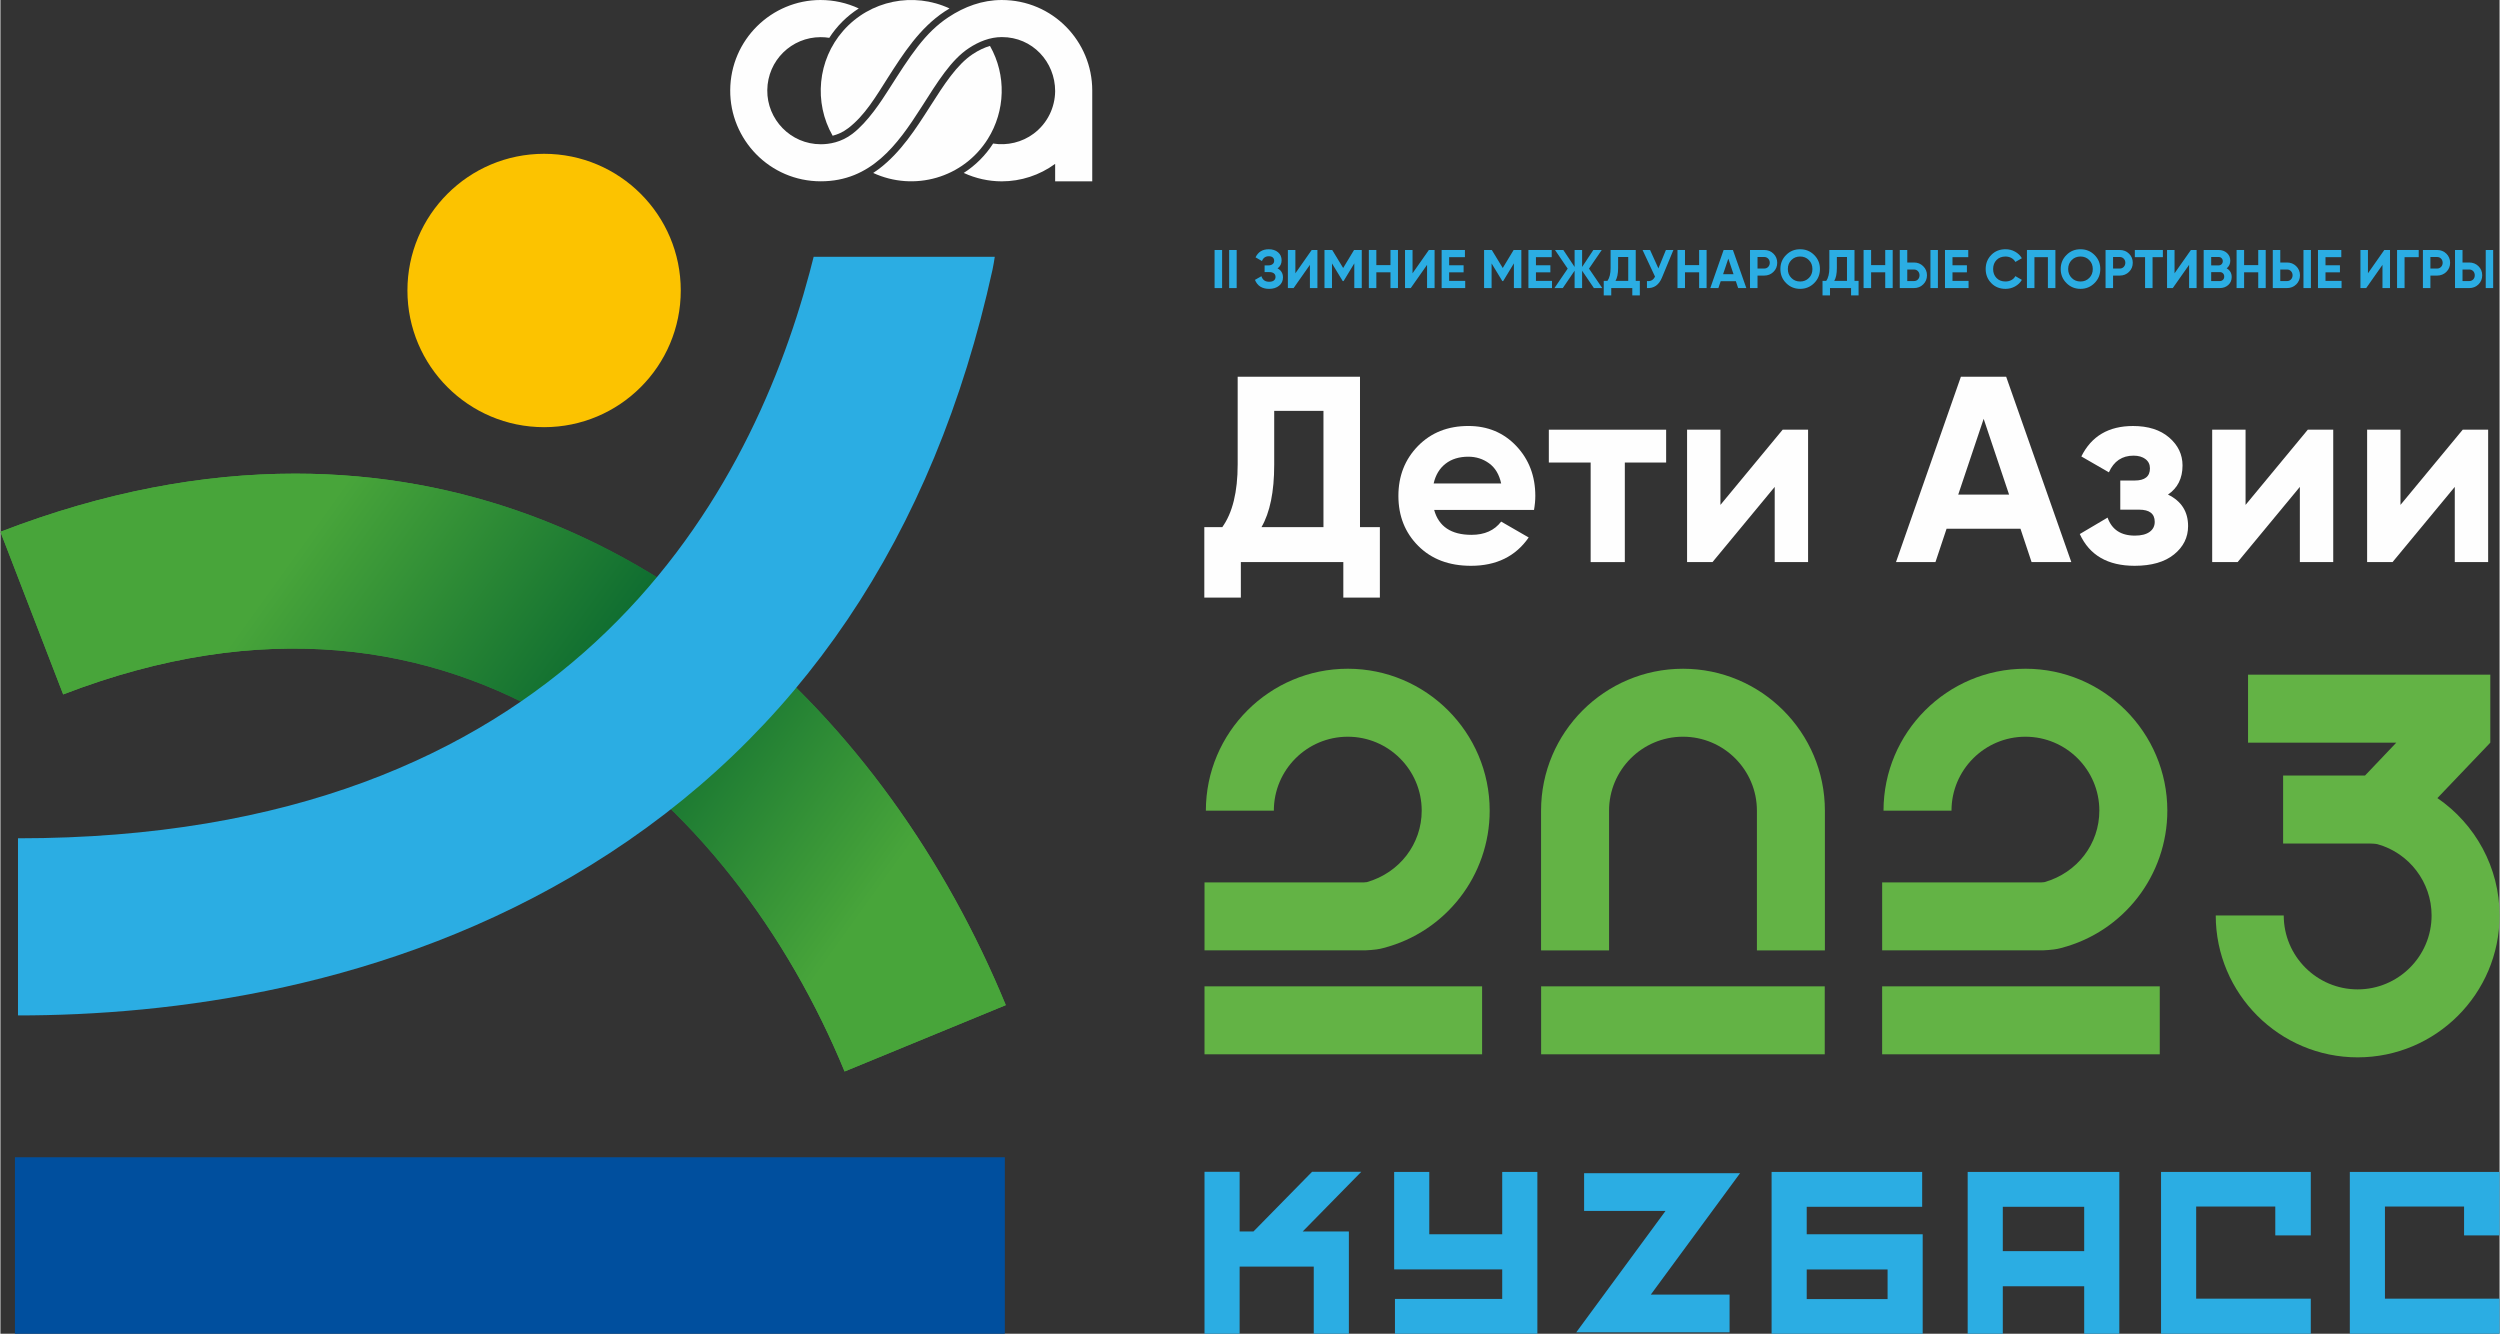 <?xml version="1.0" encoding="UTF-8"?> <!-- Creator: CorelDRAW 2020 (64-Bit) --> <svg xmlns="http://www.w3.org/2000/svg" xmlns:xlink="http://www.w3.org/1999/xlink" xmlns:xodm="http://www.corel.com/coreldraw/odm/2003" xml:space="preserve" width="2701px" height="1441px" style="shape-rendering:geometricPrecision; text-rendering:geometricPrecision; image-rendering:optimizeQuality; fill-rule:evenodd; clip-rule:evenodd" viewBox="0 0 4464.57 2382.69"><rect x="0" y="0" width="4464.57" height="2382.69" fill="#333333" stroke="none"/> <defs> <style type="text/css"> <![CDATA[ .fil1 {fill:#FEFEFE;fill-rule:nonzero} .fil6 {fill:#FCC300;fill-rule:nonzero} .fil3 {fill:#004F9E;fill-rule:nonzero} .fil7 {fill:#2BADE3;fill-rule:nonzero} .fil0 {fill:#2BADE3;fill-rule:nonzero} .fil2 {fill:#63B345;fill-rule:nonzero} .fil5 {fill:url(#id0)} .fil4 {fill:url(#id1)} ]]> </style> <linearGradient id="id0" gradientUnits="userSpaceOnUse" x1="110.4" y1="1565.06" x2="1085.19" y2="2264.91"> <stop offset="0" style="stop-opacity:1; stop-color:#48A53A"></stop> <stop offset="0.522" style="stop-opacity:1; stop-color:#08662F"></stop> <stop offset="1" style="stop-opacity:1; stop-color:#48A53A"></stop> </linearGradient> <linearGradient id="id1" gradientUnits="userSpaceOnUse" x1="495.61" y1="1028.53" x2="1470.39" y2="1728.38"> <stop offset="0" style="stop-opacity:1; stop-color:#46A43D"></stop> <stop offset="0.522" style="stop-opacity:1; stop-color:#176938"></stop> <stop offset="1" style="stop-opacity:1; stop-color:#46A43D"></stop> </linearGradient> </defs> <g id="Слой_x0020_1">  <polygon class="fil0" points="2829.14,2095.87 2829.14,2163.27 2974.55,2163.27 2815.07,2380.18 3089.03,2380.18 3089.03,2312.78 2948.25,2312.78 3107.74,2095.87 "></polygon> <path class="fil1" d="M2428.78 941.7l35.51 0 0 125.87 -65.29 0 0 -63.41 -183.07 0 0 63.41 -65.27 0 0 -125.87 32.12 0c18.28,-25.53 27.48,-62.89 27.48,-112.1l0 -156.62 218.52 0 0 268.72zm-175.98 0l110.71 0 0 -207.68 -87.99 0 0 96.5c0,47.94 -7.58,85 -22.72,111.18z"></path> <path class="fil1" d="M2561.27 910.98c8.2,29.63 30.43,44.49 66.72,44.49 23.31,0 41,-7.9 52.97,-23.68l49.2 28.37c-23.34,33.73 -57.71,50.62 -103.13,50.62 -39.12,0 -70.48,-11.84 -94.09,-35.48 -23.71,-23.65 -35.55,-53.5 -35.55,-89.42 0,-35.64 11.72,-65.32 35.03,-89.19 23.33,-23.8 53.27,-35.7 89.9,-35.7 34.65,0 63.26,12 85.86,35.95 22.53,23.98 33.79,53.61 33.79,88.94 0,7.89 -0.77,16.29 -2.32,25.1l-178.38 0zm-0.92 -47.32l120.61 0c-3.46,-16.1 -10.65,-28.06 -21.53,-35.95 -10.88,-7.9 -23.27,-11.84 -37.11,-11.84 -16.41,0 -29.97,4.19 -40.7,12.54 -10.73,8.33 -17.82,20.11 -21.27,35.25z"></path> <polygon class="fil1" points="2975.69,767.62 2975.69,826.29 2901.88,826.29 2901.88,1004.15 2840.84,1004.15 2840.84,826.29 2766.13,826.29 2766.13,767.62 "></polygon> <polygon class="fil1" points="3183.82,767.62 3229.26,767.62 3229.26,1004.15 3169.64,1004.15 3169.64,869.8 3058.5,1004.15 3013.09,1004.15 3013.09,767.62 3072.68,767.62 3072.68,901.98 "></polygon> <path class="fil1" d="M3628.53 1004.14l-19.85 -59.59 -132.01 0 -19.86 59.59 -70.51 0 115.95 -331.14 80.87 0 116.38 331.14 -70.97 0zm-131.03 -120.6l90.83 0 -45.41 -135.32 -45.42 135.32z"></path> <path class="fil1" d="M3872.21 883.53c23.95,11.66 35.92,30.43 35.92,56.3 0,20.19 -8.36,37.06 -25.07,50.62 -16.71,13.54 -40.2,20.32 -70.47,20.32 -47.98,0 -80.63,-18.9 -97.93,-56.75l49.64 -29.36c7.59,21.45 23.83,32.19 48.75,32.19 11.34,0 20.07,-2.19 26.26,-6.6 6.17,-4.44 9.22,-10.42 9.22,-18.04 0,-14.45 -9.31,-21.73 -27.9,-21.73l-33.63 0 0 -52.05 25.59 0c18.28,0 27.4,-7.21 27.4,-21.73 0,-6.97 -2.65,-12.48 -8.04,-16.59 -5.34,-4.06 -12.46,-6.13 -21.27,-6.13 -20.51,0 -35.18,9.92 -44.03,29.78l-49.21 -28.36c18.01,-36.26 48.78,-54.38 92.31,-54.38 27.1,0 48.65,6.84 64.56,20.56 15.94,13.72 23.89,30.37 23.89,49.94 0,22.97 -8.7,40.33 -25.99,52.01z"></path> <polygon class="fil1" points="4121.97,767.62 4167.41,767.62 4167.41,1004.15 4107.79,1004.15 4107.79,869.8 3996.61,1004.15 3951.17,1004.15 3951.17,767.62 4010.8,767.62 4010.8,901.98 "></polygon> <polygon class="fil1" points="4398.72,767.62 4444.16,767.62 4444.16,1004.15 4384.54,1004.15 4384.54,869.8 4273.36,1004.15 4227.95,1004.15 4227.95,767.62 4287.55,767.62 4287.55,901.98 "></polygon> <polygon class="fil2" points="2646.92,1883.45 2151.02,1883.45 2151.02,1762.04 2646.92,1762.04 "></polygon> <path class="fil2" d="M2151.03 1697.75l0 -121.41 284.82 0c0.06,-0.03 2.71,-0.19 5.08,-0.46 58.86,-16.71 98.1,-68.51 98.1,-127.7 0,-72.86 -59.22,-132.08 -132.07,-132.08 -72.86,0 -132.08,59.22 -132.08,132.08l-121.44 0c0,-139.79 113.74,-253.52 253.52,-253.52 139.78,0 253.51,113.73 253.51,253.52 0,115.64 -78.12,216.52 -189.97,245.41 -6.2,1.94 -17.64,3.54 -31.66,4.12l-287.81 0.04zm289.54 -121.81c-1.05,0.21 -1.98,0.53 -2.75,0.74 0.89,-0.21 1.82,-0.49 2.75,-0.74z"></path> <polygon class="fil2" points="3259.03,1883.45 2752.36,1883.45 2752.36,1762.04 3259.03,1762.04 "></polygon> <path class="fil2" d="M3259.29 1697.8l-121.44 0 0 -249.64c0,-72.81 -59.26,-132.07 -132.05,-132.07 -72.88,0 -132.08,59.26 -132.08,132.07l0 249.64 -121.47 0 0 -249.64c0,-139.77 113.74,-253.48 253.55,-253.48 139.76,0 253.49,113.71 253.49,253.48l0 249.64z"></path> <polygon class="fil2" points="3857.51,1883.45 3361.57,1883.45 3361.57,1762.04 3857.51,1762.04 "></polygon> <path class="fil2" d="M4353.48 1425.76l94.53 -99.03 0 -121.42 -432.77 0 0 121.42 264.81 0 -55.87 58.76 -146.29 0 0 121.41 154.46 0c4.19,0 11.32,0.43 14.22,1.23 56.44,15.7 96.56,67.86 96.56,127.27 0,72.86 -59.26,132.08 -132.08,132.08 -72.85,0 -132.05,-59.22 -132.05,-132.08l-121.47 0c0,139.79 113.7,253.49 253.52,253.49 139.79,0 253.52,-113.7 253.52,-253.49 0,-85.68 -43.48,-163.47 -111.09,-209.64z"></path> <path class="fil0" d="M2343.12 2093.37l-104.61 106.55 -24.75 0 0 -106.55 -62.74 0 0 289.31 62.74 0 0 -119.99 132.41 0 0 119.99 62.74 0 0 -182.76 -82.46 0 104.6 -106.55 -87.93 0zm339.73 111.54l-130.3 0 0 -111.33 -62.74 0 0 174.11 193.04 0 0 52.77 -191.61 0 0 62.22 254.41 0 0 -289.1 -62.8 0 0 111.33zm1718.3 -49.48l0 51.52 63.42 0 0 -113.37 -267.52 0 0 289.1 267.52 0 0 -62.74 -204.78 0 0 -164.51 141.36 0zm-337.25 0l0 51.52 63.41 0 0 -113.37 -267.51 0 0 289.1 267.51 0 0 -62.74 -204.75 0 0 -164.51 141.34 0zm-837.08 0.4l206.25 0 0 -62.25 -268.99 0 0 289.1 269.92 0 0 -177.77 -207.18 0 0 -49.08zm144.47 164.89l-144.47 0 0 -52.89 144.47 0 0 52.89zm143.08 -227.14l0 289.1 62.75 0 0 -84.88 145.39 0 0 84.88 62.77 0 0 -289.1 -270.91 0zm208.14 141.48l-145.39 0 0 -79.23 145.39 0 0 79.23z"></path> <polygon class="fil0" points="2169.02,446.6 2182.46,446.6 2182.46,514.64 2169.02,514.64 "></polygon> <polygon class="fil0" points="2195.07,446.6 2208.48,446.6 2208.48,514.64 2195.07,514.64 "></polygon> <path class="fil0" d="M2281.48 479.45c6.44,3.42 9.71,8.81 9.71,16.09 0,6.11 -2.28,11.04 -6.87,14.83 -4.63,3.76 -10.55,5.67 -17.8,5.67 -12.64,0 -21.11,-5.42 -25.39,-16.08l11.55 -6.54c2.1,6.62 6.69,9.93 13.84,9.93 3.67,0 6.48,-0.78 8.45,-2.35 1.98,-1.54 2.91,-3.67 2.91,-6.26 0,-2.71 -0.93,-4.84 -2.85,-6.35 -1.91,-1.55 -4.68,-2.31 -8.23,-2.31l-8.44 0 0 -11.97 6.4 0c3.37,0 5.99,-0.73 7.84,-2.22 1.94,-1.45 2.84,-3.42 2.84,-5.95 0,-2.55 -0.81,-4.56 -2.44,-6.01 -1.58,-1.42 -4,-2.19 -7.15,-2.19 -5.86,0 -9.93,2.91 -12.24,8.6l-11.41 -6.62c4.6,-9.68 12.49,-14.46 23.65,-14.46 6.75,0 12.23,1.79 16.53,5.42 4.25,3.58 6.38,8.42 6.38,14.34 0,6.1 -2.41,10.95 -7.28,14.43z"></path> <polygon class="fil0" points="2339.32,514.64 2339.32,473.14 2310.15,514.64 2299.95,514.64 2299.95,446.6 2313.36,446.6 2313.36,488.19 2342.49,446.6 2352.73,446.6 2352.73,514.64 "></polygon> <polygon class="fil0" points="2431.94,446.58 2431.94,514.63 2418.62,514.63 2418.62,470.48 2399.47,502.11 2397.9,502.11 2378.76,470.6 2378.76,514.63 2365.35,514.63 2365.35,446.58 2379.16,446.58 2398.7,478.77 2418.16,446.58 "></polygon> <polygon class="fil0" points="2483.25,446.58 2496.63,446.58 2496.63,514.63 2483.25,514.63 2483.25,486.45 2457.99,486.45 2457.99,514.63 2444.59,514.63 2444.59,446.58 2457.99,446.58 2457.99,473.62 2483.25,473.62 "></polygon> <polygon class="fil0" points="2548.61,514.64 2548.61,473.14 2519.45,514.64 2509.24,514.64 2509.24,446.6 2522.65,446.6 2522.65,488.19 2551.82,446.6 2562.02,446.6 2562.02,514.64 "></polygon> <polygon class="fil0" points="2588.05,501.77 2616.75,501.77 2616.75,514.63 2574.64,514.63 2574.64,446.59 2616.23,446.59 2616.23,459.41 2588.05,459.41 2588.05,473.9 2613.86,473.9 2613.86,486.51 2588.05,486.51 "></polygon> <polygon class="fil0" points="2717.03,446.58 2717.03,514.63 2703.72,514.63 2703.72,470.48 2684.57,502.11 2683.03,502.11 2663.88,470.6 2663.88,514.63 2650.47,514.63 2650.47,446.58 2664.25,446.58 2683.8,478.77 2703.25,446.58 "></polygon> <polygon class="fil0" points="2743.1,501.77 2771.81,501.77 2771.81,514.63 2729.66,514.63 2729.66,446.59 2771.29,446.59 2771.29,459.41 2743.1,459.41 2743.1,473.9 2768.88,473.9 2768.88,486.51 2743.1,486.51 "></polygon> <polygon class="fil0" points="2861.61,514.64 2846.63,514.64 2825.57,483.63 2825.57,514.64 2812.16,514.64 2812.16,483.63 2791.04,514.64 2776.18,514.64 2799.8,479.9 2777.17,446.6 2792.03,446.6 2812.16,476.9 2812.16,446.6 2825.57,446.6 2825.57,476.9 2845.64,446.6 2860.66,446.6 2837.9,479.9 "></polygon> <path class="fil0" d="M2921.39 501.77l7.3 0 0 25.91 -13.44 0 0 -13.05 -37.61 0 0 13.05 -13.41 0 0 -25.91 6.6 0c3.76,-5.21 5.64,-12.88 5.64,-23.03l0 -32.15 44.92 0 0 55.18zm-36.17 0l22.76 0 0 -42.64 -18.1 0 0 19.83c0,9.87 -1.57,17.48 -4.66,22.81z"></path> <path class="fil0" d="M2975.27 446.58l13.41 0 -20.44 49.3c-5.43,13.2 -14.4,19.46 -26.82,18.75l0 -12.52c3.63,0.31 6.56,-0.18 8.82,-1.57 2.22,-1.27 4.09,-3.45 5.57,-6.41l-22.26 -47.55 13.42 0 14.89 32.87 13.41 -32.87z"></path> <polygon class="fil0" points="3034.64,446.58 3047.96,446.58 3047.96,514.63 3034.64,514.63 3034.64,486.45 3009.36,486.45 3009.36,514.63 2995.95,514.63 2995.95,446.58 3009.36,446.58 3009.36,473.62 3034.64,473.62 "></polygon> <path class="fil0" d="M3104.34 514.64l-4.1 -12.24 -27.1 0 -4.1 12.24 -14.43 0 23.77 -68.04 16.62 0 23.96 68.04 -14.62 0zm-26.91 -24.79l18.65 0 -9.31 -27.81 -9.34 27.81z"></path> <path class="fil0" d="M3150.9 446.59c6.54,0 12.09,2.16 16.52,6.6 4.51,4.41 6.7,9.84 6.7,16.22 0,6.44 -2.19,11.87 -6.7,16.25 -4.43,4.38 -9.98,6.66 -16.52,6.66l-11.96 0 0 22.32 -13.41 0 0 -68.05 25.37 0zm0 33.15c2.84,0 5.22,-0.99 7.09,-2.96 1.88,-2 2.84,-4.44 2.84,-7.37 0,-2.93 -0.96,-5.43 -2.84,-7.37 -1.87,-1.91 -4.25,-2.92 -7.09,-2.92l-11.96 0 0 20.62 11.96 0z"></path> <path class="fil0" d="M3240.15 505.74c-6.9,6.84 -15.22,10.29 -25.09,10.29 -9.86,0 -18.16,-3.45 -25.03,-10.29 -6.87,-6.84 -10.24,-15.2 -10.24,-25.13 0,-9.92 3.37,-18.28 10.24,-25.1 6.87,-6.9 15.17,-10.25 25.03,-10.25 9.87,0 18.19,3.35 25.09,10.25 6.86,6.82 10.31,15.18 10.31,25.1 0,9.93 -3.45,18.29 -10.31,25.13zm-40.75 -9.16c4.22,4.23 9.43,6.32 15.66,6.32 6.23,0 11.47,-2.09 15.66,-6.32 4.22,-4.16 6.3,-9.46 6.3,-15.97 0,-6.44 -2.08,-11.84 -6.3,-16.03 -4.19,-4.22 -9.43,-6.32 -15.66,-6.32 -6.23,0 -11.44,2.1 -15.66,6.32 -4.19,4.19 -6.29,9.59 -6.29,16.03 0,6.51 2.1,11.81 6.29,15.97z"></path> <path class="fil0" d="M3312.2 501.77l7.28 0 0 25.91 -13.41 0 0 -13.05 -37.64 0 0 13.05 -13.38 0 0 -25.91 6.56 0c3.77,-5.21 5.64,-12.88 5.64,-23.03l0 -32.15 44.95 0 0 55.18zm-36.19 0l22.75 0 0 -42.64 -18.09 0 0 19.83c0,9.87 -1.51,17.48 -4.66,22.81z"></path> <polygon class="fil0" points="3367.09,446.58 3380.41,446.58 3380.41,514.63 3367.09,514.63 3367.09,486.45 3341.85,486.45 3341.85,514.63 3328.4,514.63 3328.4,446.58 3341.85,446.58 3341.85,473.62 3367.09,473.62 "></polygon> <path class="fil0" d="M3393.05 514.63l0 -68.04 13.4 0 0 22.35 11.97 0c6.54,0 12.05,2.19 16.52,6.63 4.5,4.44 6.72,9.81 6.72,16.21 0,6.42 -2.22,11.88 -6.72,16.25 -4.47,4.38 -9.98,6.6 -16.52,6.6l-25.37 0zm13.4 -12.52l11.97 0c2.84,0 5.21,-0.98 7.09,-2.92 1.85,-1.98 2.84,-4.38 2.84,-7.41 0,-2.95 -0.99,-5.45 -2.84,-7.39 -1.88,-1.95 -4.25,-2.93 -7.09,-2.93l-11.97 0 0 20.65zm41.41 -55.52l13.32 0 0 68.04 -13.32 0 0 -68.04z"></path> <polygon class="fil0" points="3487.24,501.77 3515.94,501.77 3515.94,514.63 3473.83,514.63 3473.83,446.59 3515.42,446.59 3515.42,459.41 3487.24,459.41 3487.24,473.9 3513.01,473.9 3513.01,486.51 3487.24,486.51 "></polygon> <path class="fil0" d="M3581.94 516.03c-10.23,0 -18.71,-3.39 -25.37,-10.24 -6.69,-6.82 -10.03,-15.2 -10.03,-25.16 0,-10.08 3.34,-18.46 10.03,-25.25 6.66,-6.78 15.14,-10.14 25.37,-10.14 6.14,0 11.87,1.39 17.05,4.31 5.21,2.87 9.31,6.79 12.21,11.72l-11.6 6.69c-1.66,-3.02 -4.03,-5.39 -7.18,-7.12 -3.08,-1.72 -6.63,-2.59 -10.48,-2.59 -6.6,0 -11.96,2.06 -16,6.22 -4.04,4.17 -6.1,9.54 -6.1,16.16 0,6.54 2.06,11.87 6.1,16.03 4.04,4.17 9.4,6.2 16,6.2 3.85,0 7.4,-0.86 10.54,-2.56 3.15,-1.73 5.52,-4.07 7.12,-7.03l11.6 6.69c-2.9,4.91 -6.97,8.82 -12.15,11.69 -5.18,2.9 -10.91,4.38 -17.11,4.38z"></path> <polygon class="fil0" points="3671.07,446.58 3671.07,514.63 3657.67,514.63 3657.67,459.41 3633.64,459.41 3633.64,514.63 3620.24,514.63 3620.24,446.58 "></polygon> <path class="fil0" d="M3740.94 505.74c-6.84,6.84 -15.19,10.29 -25.04,10.29 -9.89,0 -18.18,-3.45 -25.06,-10.29 -6.84,-6.84 -10.27,-15.2 -10.27,-25.13 0,-9.92 3.43,-18.28 10.27,-25.1 6.88,-6.9 15.17,-10.25 25.06,-10.25 9.85,0 18.2,3.35 25.04,10.25 6.91,6.82 10.33,15.18 10.33,25.1 0,9.93 -3.42,18.29 -10.33,25.13zm-40.72 -9.16c4.18,4.23 9.46,6.32 15.68,6.32 6.2,0 11.45,-2.09 15.64,-6.32 4.19,-4.16 6.32,-9.46 6.32,-15.97 0,-6.44 -2.13,-11.84 -6.32,-16.03 -4.19,-4.22 -9.44,-6.32 -15.64,-6.32 -6.22,0 -11.5,2.1 -15.68,6.32 -4.2,4.19 -6.33,9.59 -6.33,16.03 0,6.51 2.13,11.81 6.33,15.97z"></path> <path class="fil0" d="M3786.07 446.59c6.54,0 12.09,2.16 16.53,6.6 4.5,4.41 6.69,9.84 6.69,16.22 0,6.44 -2.19,11.87 -6.69,16.25 -4.44,4.38 -9.99,6.66 -16.53,6.66l-11.96 0 0 22.32 -13.42 0 0 -68.05 25.38 0zm0 33.15c2.87,0 5.21,-0.99 7.09,-2.96 1.88,-2 2.84,-4.44 2.84,-7.37 0,-2.93 -0.96,-5.43 -2.84,-7.37 -1.88,-1.91 -4.22,-2.92 -7.09,-2.92l-11.96 0 0 20.62 11.96 0z"></path> <polygon class="fil0" points="3863.06,446.58 3863.06,459.41 3844.65,459.41 3844.65,514.63 3831.27,514.63 3831.27,459.41 3812.99,459.41 3812.99,446.58 "></polygon> <polygon class="fil0" points="3909.92,514.64 3909.92,473.14 3880.76,514.64 3870.55,514.64 3870.55,446.6 3883.93,446.6 3883.93,488.19 3913.13,446.6 3923.33,446.6 3923.33,514.64 "></polygon> <path class="fil0" d="M3977.06 479.36c5.98,3.41 8.97,8.6 8.97,15.56 0,5.77 -2.04,10.49 -6.1,14.15 -4.13,3.73 -9.16,5.55 -15.08,5.55l-28.89 0 0 -68.04 26.82 0c5.87,0 10.76,1.79 14.75,5.36 3.97,3.65 5.97,8.23 5.97,13.82 0,5.64 -2.16,10.17 -6.44,13.6zm-14.28 -20.24l-13.4 0 0 14.99 13.4 0c2.07,0 3.83,-0.74 5.21,-2.13 1.39,-1.44 2.1,-3.23 2.1,-5.39 0,-2.13 -0.71,-3.92 -2.06,-5.31 -1.33,-1.44 -3.11,-2.16 -5.25,-2.16zm2.07 42.98c2.22,0 4.16,-0.76 5.64,-2.3 1.49,-1.51 2.19,-3.43 2.19,-5.81 0,-2.22 -0.7,-4.16 -2.19,-5.69 -1.48,-1.49 -3.42,-2.2 -5.64,-2.2l-15.47 0 0 16 15.47 0z"></path> <polygon class="fil0" points="4033.45,446.58 4046.8,446.58 4046.8,514.63 4033.45,514.63 4033.45,486.45 4008.2,486.45 4008.2,514.63 3994.76,514.63 3994.76,446.58 4008.2,446.58 4008.2,473.62 4033.45,473.62 "></polygon> <path class="fil0" d="M4059.42 514.63l0 -68.04 13.41 0 0 22.35 11.96 0c6.54,0 12.05,2.19 16.53,6.63 4.46,4.44 6.68,9.81 6.68,16.21 0,6.42 -2.22,11.88 -6.68,16.25 -4.48,4.38 -9.99,6.6 -16.53,6.6l-25.37 0zm13.41 -12.52l11.96 0c2.84,0 5.25,-0.98 7.09,-2.92 1.91,-1.98 2.88,-4.38 2.88,-7.41 0,-2.95 -0.97,-5.45 -2.88,-7.39 -1.84,-1.95 -4.25,-2.93 -7.09,-2.93l-11.96 0 0 20.65zm41.41 -55.52l13.31 0 0 68.04 -13.31 0 0 -68.04z"></path> <polygon class="fil0" points="4153.6,501.77 4182.3,501.77 4182.3,514.63 4140.16,514.63 4140.16,446.59 4181.83,446.59 4181.83,459.41 4153.6,459.41 4153.6,473.9 4179.37,473.9 4179.37,486.51 4153.6,486.51 "></polygon> <polygon class="fil0" points="4255.39,514.64 4255.39,473.14 4226.29,514.64 4216.02,514.64 4216.02,446.6 4229.44,446.6 4229.44,488.19 4258.6,446.6 4268.83,446.6 4268.83,514.64 "></polygon> <polygon class="fil0" points="4320.12,446.58 4320.12,459.41 4294.84,459.41 4294.84,514.63 4281.44,514.63 4281.44,446.58 "></polygon> <path class="fil0" d="M4352.97 446.59c6.57,0 12.08,2.16 16.56,6.6 4.46,4.41 6.68,9.84 6.68,16.22 0,6.44 -2.22,11.87 -6.68,16.25 -4.48,4.38 -9.99,6.66 -16.56,6.66l-11.96 0 0 22.32 -13.38 0 0 -68.05 25.34 0zm0 33.15c2.87,0 5.21,-0.99 7.09,-2.96 1.92,-2 2.84,-4.44 2.84,-7.37 0,-2.93 -0.92,-5.43 -2.84,-7.37 -1.88,-1.91 -4.22,-2.92 -7.09,-2.92l-11.96 0 0 20.62 11.96 0z"></path> <path class="fil0" d="M4384.96 514.63l0 -68.04 13.41 0 0 22.35 11.96 0c6.57,0 12.06,2.19 16.56,6.63 4.44,4.44 6.66,9.81 6.66,16.21 0,6.42 -2.22,11.88 -6.66,16.25 -4.5,4.38 -9.99,6.6 -16.56,6.6l-25.37 0zm13.41 -12.52l11.96 0c2.87,0 5.25,-0.98 7.13,-2.92 1.87,-1.98 2.77,-4.38 2.77,-7.41 0,-2.95 -0.9,-5.45 -2.77,-7.39 -1.88,-1.95 -4.26,-2.93 -7.13,-2.93l-11.96 0 0 20.65zm41.47 -55.52l13.29 0 0 68.04 -13.29 0 0 -68.04z"></path> <path class="fil2" d="M3361.59 1697.75l0 -121.41 284.84 0c0.06,-0.03 2.71,-0.19 5.08,-0.46 58.85,-16.71 98.08,-68.51 98.08,-127.7 0,-72.86 -59.27,-132.08 -132.05,-132.08 -72.82,0 -132.08,59.22 -132.08,132.08l-121.44 0c0,-139.79 113.7,-253.52 253.52,-253.52 139.82,0 253.49,113.73 253.49,253.52 0,115.64 -78.1,216.52 -189.92,245.41 -6.23,1.94 -17.67,3.54 -31.69,4.12l-287.83 0.04zm289.58 -121.81c-1.08,0.21 -2,0.53 -2.78,0.74 0.93,-0.21 1.83,-0.49 2.78,-0.74z"></path> <path class="fil1" d="M1695.49 15.11c-2.83,1.69 -5.66,3.46 -8.47,5.31 -44.96,29.6 -74.3,75.57 -102.65,119.98 -19.95,31.27 -39.98,65.89 -70,88.71 -9.22,7.01 -18.79,11.1 -27.64,13.39 -33.99,-59.22 -26.94,-135.24 18.66,-187.31 48.14,-54.97 125.93,-69.96 190.1,-40.08z"></path> <path class="fil1" d="M1767.77 82.04c-10.01,2.87 -20.24,7.72 -30.58,14.53 -28.7,18.87 -51.58,54.71 -75.81,92.68 -26.01,40.76 -52.77,82.73 -91.79,112.41 -3.38,2.57 -6.87,5.01 -10.44,7.32 72.85,33.59 160.96,9.26 204.89,-60.96 30.97,-49.51 33.5,-113.51 3.73,-165.98z"></path> <path class="fil1" d="M1465.24 0c-87.62,0 -160.91,70.82 -161.52,161.06 -0.6,88.22 70.58,162.83 161.82,162.83 89.42,0 136.72,-64.96 179.3,-131.66 29.62,-46.39 53.26,-85.16 85.44,-106.35 17.68,-11.64 37.61,-19.64 58.79,-19.64 54.67,0 95.12,44.32 95.12,96.57 -0.27,28.98 -13.59,57.5 -38.57,76.06 -20.6,15.31 -46.96,21.64 -72.23,17.53 -13.47,21.04 -31.45,39.07 -52.51,52.51 21.24,9.83 44.53,15.04 67.94,15.04 34.16,0 67.58,-10.89 95.37,-31.23l0 31.23 66.27 0 0 -162.31c0,-87.88 -70.66,-161.64 -161.68,-161.64 -34.92,0 -66.72,11.94 -94.93,30.53 -42.75,28.17 -68.07,68.47 -107.36,129.99 -12.45,19.5 -36.74,57.4 -64.53,78.55 -19.93,15.17 -41.17,18.61 -56.42,18.61 -54.09,0 -96.2,-44.55 -95.61,-96.62 0.6,-53.45 43.73,-94.7 95.31,-94.7 5.18,0 10.35,0.39 15.46,1.22 13.52,-21.09 31.61,-39 52.68,-52.5 -21.33,-9.91 -44.63,-15.08 -68.14,-15.08z"></path> <polygon class="fil3" points="25.91,2382.69 1794.3,2382.69 1794.3,2067.35 25.91,2067.35 "></polygon> <path class="fil4" d="M0 950.02l112.11 290.51c712.45,-274.89 1197.34,190.95 1395.95,673.59l287.95 -118.54c-213.57,-518.87 -666.8,-949.44 -1269.33,-949.44 -164.99,0 -341.19,32.26 -526.68,103.88z"></path> <path class="fil5" d="M0 950.02l112.11 290.51c712.45,-274.89 1197.34,190.95 1395.95,673.59l287.95 -118.54c-213.57,-518.87 -666.8,-949.44 -1269.33,-949.44 -164.99,0 -341.19,32.26 -526.68,103.88z"></path> <path class="fil6" d="M1215.38 518.95c0,134.84 -109.31,244.16 -244.18,244.16 -134.82,0 -244.13,-109.32 -244.13,-244.16 0,-134.85 109.31,-244.19 244.13,-244.19 134.87,0 244.18,109.34 244.18,244.19z"></path> <path class="fil7" d="M1452.74 458.8c-0.06,0.28 -0.12,0.57 -0.2,0.87 -2.3,9.2 -4.68,18.5 -7.21,27.91 -109.81,410.85 -437.51,1009.99 -1413.96,1009.99l0 316.44c268.05,0 662.96,-46.5 1022.1,-267.82 372.44,-229.56 614.24,-587.58 718.79,-1064.25 0.66,-2.99 3.97,-20.82 4.06,-23.14l-323.58 0z"></path> </g> </svg> 